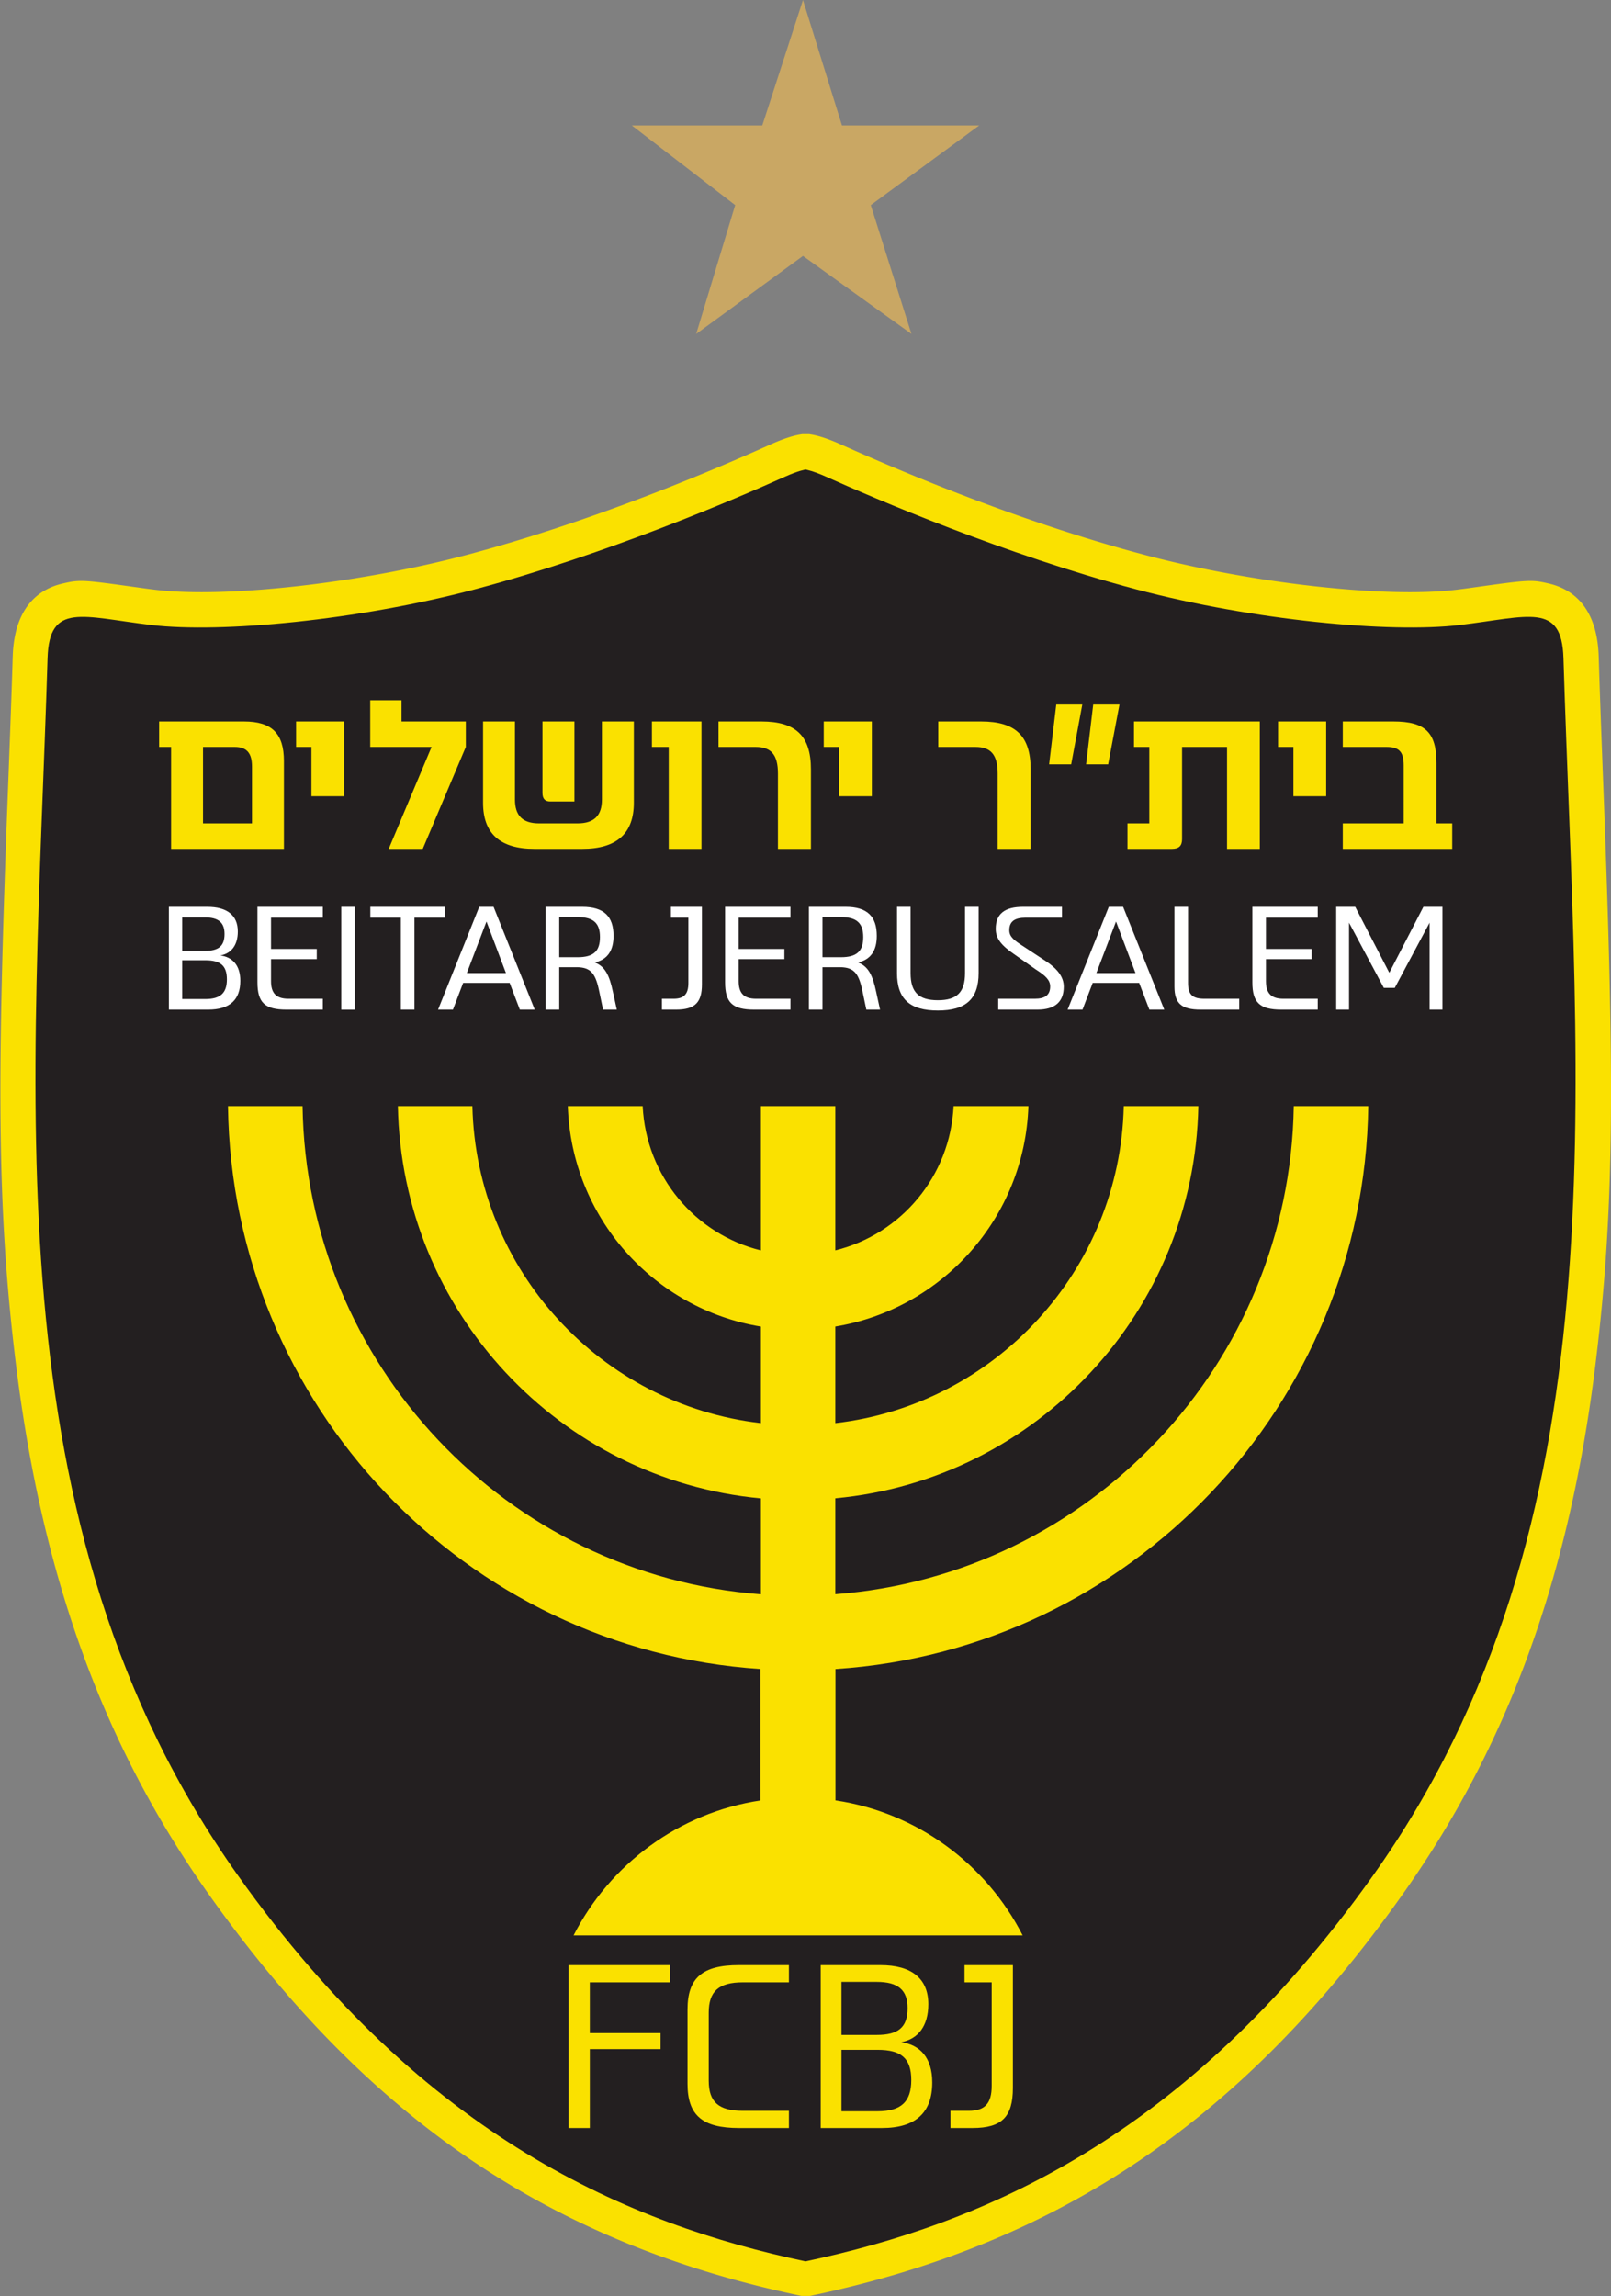 <svg xmlns="http://www.w3.org/2000/svg" viewBox="95.79 118.19 602.11 858.24"><rect x="95.79" y="118.19" width="602.11" height="858.24" fill="#808080" stroke="none"/><defs><clipPath id="a" clipPathUnits="userSpaceOnUse"><path d="M-521.28 309.138H73.998v-841.89H-521.28Z"/></clipPath><clipPath id="b" clipPathUnits="userSpaceOnUse"><path d="M-297.638 722.53h595.276v-841.89h-595.276Z"/></clipPath><clipPath id="c" clipPathUnits="userSpaceOnUse"><path d="M-296.925 88.644h595.276v-841.89h-595.276Z"/></clipPath><clipPath id="d" clipPathUnits="userSpaceOnUse"><path d="M-474.502 319.446h595.276v-841.89h-595.276Z"/></clipPath><clipPath id="e" clipPathUnits="userSpaceOnUse"><path d="M-470.837 342.84H124.44v-841.89h-595.276Z"/></clipPath><clipPath id="f" clipPathUnits="userSpaceOnUse"><path d="M-355.768 639.487h595.276v-841.89h-595.276Z"/></clipPath><clipPath id="g" clipPathUnits="userSpaceOnUse"><path d="M-305.993 535.509h595.276v-841.89h-595.276Z"/></clipPath></defs><path d="M0 0c-.65 17-.975 25.823-1.3 36.457-.436 14.298-7.781 19.013-13.866 20.451l-.136.032c-4.895 1.158-5.822 1.029-21.311-1.135l-.297-.042a221 221 0 0 0-4.519-.589c-19.771-2.353-57.194 1.845-87.05 9.765-32.845 8.71-64.556 21.682-85.368 31.027-3.166 1.425-5.98 2.372-8.138 2.742l-.669.114h-1.975l-.669-.114c-2.157-.369-4.972-1.317-8.134-2.74-20.817-9.348-52.526-22.319-85.373-31.029-29.852-7.921-67.276-12.118-87.048-9.765-1.439.171-2.894.362-4.521.59l-.297.041c-15.489 2.163-16.415 2.292-21.309 1.135l-.138-.032c-6.084-1.438-13.429-6.153-13.865-20.451-.325-10.634-.65-19.457-1.3-36.457-3.103-81.076-3.238-117.721 2.195-161.885 7.373-59.943 24.666-107.347 54.422-149.184 44.571-62.673 95.454-97.198 164.984-111.942l.821-.175h2.439l.82.175c69.531 14.744 120.414 49.269 164.984 111.942 29.757 41.837 47.05 89.241 54.423 149.184C3.237-117.721 3.103-81.076 0 0" clip-path="url(#a)" style="fill:#fae100;fill-opacity:1;fill-rule:nonzero;stroke:none" transform="matrix(1.333 0 0 -1.333 695.04 412.184)"/><path d="M0 0c49.283 10.451 106.592 34.313 159.01 108.022 70.198 98.696 57.247 219.094 53.503 341.526-.481 15.728-9.715 11.571-29.138 9.253-19.423-2.312-57.761 1.278-90.733 10.025-36.671 9.724-73.106 25.379-86.881 31.564C2.062 502.054 0 502.406 0 502.406s-2.062-.352-5.761-2.016c-13.775-6.185-50.209-21.84-86.881-31.564-32.966-8.747-71.31-12.337-90.733-10.025-19.423 2.318-28.657 6.475-29.137-9.253-3.745-122.432-16.696-242.83 53.502-341.526C-106.592 34.313-49.283 10.451 0 0" clip-path="url(#b)" style="fill:#231f20;fill-opacity:1;fill-rule:evenodd;stroke:none" transform="matrix(1.333 0 0 -1.333 396.85 963.373)"/><path d="m0 0-11.406-35.168H-48l28.99-22.337-10.93-36.119L0-71.762l30.416-21.862L19.01-57.505l30.416 22.337H10.931Z" clip-path="url(#c)" style="fill:#c9a764;fill-opacity:1;fill-rule:evenodd;stroke:none" transform="matrix(1.333 0 0 -1.333 395.9 118.192)"/><path d="M0 0v16.906c0 8.628-3.183 11.667-12.078 11.667h-14.191V21.43h12.249c3.531 0 4.829-1.312 4.829-5.18V0h-17.078v-7.149H4.414V0Zm-30.927 7.615v20.958h-13.484V21.43h4.299V7.615Zm-53.886 20.958V21.43h4.299V0h-6.122v-7.149h12.426c1.999 0 2.881.835 2.881 2.74V21.43h12.608V-7.149h9.191v35.722zm-11.429 4.76-1.999-16.784h6.184l3.178 16.784zm-10.359 0-2.004-16.784h6.184l3.121 16.784zm-16.434-40.482h9.243v22.328c0 9.348-4.237 13.394-13.833 13.394h-12.072V21.43h10.421c4.413 0 6.241-2.262 6.241-7.5zm-35.277 14.764v20.958h-13.484V21.43h4.299V7.615Zm-26.326-14.764h9.248v22.328c0 9.348-4.242 13.394-13.843 13.394h-12.072V21.43h10.421c4.419 0 6.246-2.262 6.246-7.5zm-21.439 0v35.722h-13.901V21.43h4.715V-7.149Zm-44.582 15.72c0-1.67.706-2.441 2.18-2.441h6.777v22.443h-8.957zm25.619 20.002h-8.952V6.666c0-4.467-2.18-6.666-6.833-6.666h-10.779c-4.647 0-6.771 2.199-6.771 6.666v21.907h-8.946v-22.8c0-8.576 4.709-12.922 14.424-12.922h13.365c9.72 0 14.492 4.346 14.492 12.922zm-68.732-35.722h9.543l12.073 28.579v7.143h-18.023v5.952h-8.775V21.43h17.197zm-12.482 14.764v20.958h-13.491V21.43h4.3V7.615ZM-332.107 0h-13.73v21.43h8.9c3.298 0 4.83-1.669 4.83-5.48zm-2.238 28.573h-23.798V21.43h3.354V-7.149h31.633v24.648c0 7.741-3.416 11.074-11.189 11.074" clip-path="url(#d)" style="fill:#fae100;fill-opacity:1;fill-rule:evenodd;stroke:none" transform="matrix(1.333 0 0 -1.333 632.67 425.928)"/><path d="m0 0-9.558-18.485L-19.115 0h-5.336v-28.817h3.599v24.374l9.761-18.282h3.061L1.737-4.443v-24.374h3.605V0Zm-29.623-3.046V0h-18.329v-21.16c0-5.681 2.066-7.657 8.109-7.657h10.22v3.046h-9.643c-3.395 0-4.878 1.52-4.878 4.938v6.177h12.823v2.843h-12.823v8.767zm-22.013-22.725h-9.761c-3.395 0-4.595 1.193-4.595 4.448V0H-69.8v-22.354c0-4.735 1.986-6.463 7.322-6.463h10.842zm-40.052 7.207 5.506 14.448 5.46-14.448zm14.854-10.253h4.182L-84.196 0h-4.012l-11.544-28.817h4.176l2.858 7.494h13.027zm-29.125 13.665-6.083 3.998c-2.898 1.852-4.058 2.838-4.058 4.611 0 2.466 1.528 3.497 4.556 3.497h10.213V0h-10.881c-5.087 0-7.696-1.892-7.696-6.177 0-2.759 1.658-4.69 5.132-7.077l6.078-4.285c2.694-1.723 4.057-2.962 4.057-4.775 0-2.427-1.448-3.457-4.306-3.457h-10.26v-3.046h11.007c4.889 0 7.367 2.179 7.367 6.424 0 2.799-1.861 5.101-5.126 7.241M-124.707 0h-3.808v-18.564c0-5.394-2.275-7.618-7.611-7.618-5.376 0-7.656 2.224-7.656 7.618V0h-3.808v-18.564c0-7.291 3.604-10.501 11.464-10.501 7.82 0 11.419 3.21 11.419 10.501zm-43.775-14.122v11.245h5.171c4.55 0 6.253-1.813 6.253-5.603 0-3.868-1.703-5.642-6.253-5.642zm15.057-9.757c-.99 4.775-2.269 7.207-5.081 8.276 3.553.823 5.245 3.334 5.245 7.456 0 5.472-2.682 8.147-8.765 8.147h-10.265v-28.817h3.809v11.897h5.053c3.882-.084 5.166-1.813 6.201-6.959l1.036-4.938h3.848zm-24.038 20.833V0h-18.329v-21.16c0-5.681 2.072-7.657 8.109-7.657h10.22v3.046h-9.637c-3.395 0-4.883 1.52-4.883 4.938v6.177h12.822v2.843h-12.822v8.767zM-202.288 0h-8.691v-3.046h4.889v-18.322c0-3.125-1.245-4.403-4.142-4.403h-3.266v-3.046h3.967c5.302 0 7.243 2.016 7.243 7.083zM-242.3-14.122v11.245h5.172c4.555 0 6.253-1.813 6.253-5.603 0-3.868-1.698-5.642-6.253-5.642zm15.063-9.757c-.996 4.775-2.275 7.207-5.087 8.276 3.559.823 5.251 3.334 5.251 7.456 0 5.472-2.688 8.147-8.771 8.147h-10.259v-28.817h3.803v11.897h5.053c3.887-.084 5.172-1.813 6.202-6.959l1.035-4.938h3.854zm-40.964 5.315 5.507 14.448 5.454-14.448zm14.855-10.253h4.181L-260.708 0h-4.018l-11.544-28.817h4.176l2.858 7.494h13.038zM-274.363 0h-20.897v-3.046h8.561v-25.771h3.808v25.771h8.528zm-29.046-28.823h3.803V0h-3.803zm-5.172 25.777V0h-18.329v-21.16c0-5.681 2.066-7.657 8.109-7.657h10.22v3.046h-9.643c-3.395 0-4.883 1.52-4.883 4.938v6.177h12.828v2.843h-12.828v8.767zm-32.94-22.809h-6.496v10.872h6.496c4.222 0 6.044-1.481 6.044-5.355 0-3.829-1.822-5.517-6.044-5.517m5.382 18.242c0-3.417-1.698-4.735-5.54-4.735h-6.338v9.386h6.338c3.842 0 5.54-1.441 5.54-4.651m-1.16-6.013c3.061.535 4.883 2.883 4.883 6.711 0 4.527-2.976 6.915-8.606 6.915h-10.718v-28.817h11.011c6.039 0 9.015 2.719 9.015 8.068 0 4.448-2.275 6.667-5.585 7.123" clip-path="url(#e)" style="fill:#fff;fill-opacity:1;fill-rule:evenodd;stroke:none" transform="matrix(1.333 0 0 -1.333 627.783 457.119)"/><path d="M0 0h-13.562v-4.83h7.618v-29.031c0-4.963-1.934-6.989-6.455-6.989h-5.111v-4.823h6.205C-3.035-45.673 0-42.478 0-34.453zm-37.923-40.977h-10.142v17.227h10.142c6.59 0 9.432-2.346 9.432-8.483 0-6.072-2.842-8.744-9.432-8.744m8.4 28.906c0-5.421-2.655-7.501-8.656-7.501h-9.886v14.869h9.886c6.001 0 8.656-2.279 8.656-7.368m-1.81-9.527c4.782.845 7.624 4.571 7.624 10.63C-23.709-3.787-28.36 0-37.152 0h-16.732v-45.673h17.186c9.438 0 14.089 4.305 14.089 12.788 0 7.049-3.556 10.57-8.724 11.287M-75.716-4.83h12.921V0h-14.027c-10.266 0-14.407-3.587-14.407-12.463v-20.814c0-8.809 4.141-12.396 14.407-12.396h14.027v4.823h-12.921c-6.789 0-9.563 2.484-9.563 8.424v19.113c0 5.939 2.774 8.483 9.563 8.483m-20.419 0V0h-28.428v-45.673h5.944v22.122h19.835v4.498h-19.835V-4.83Z" clip-path="url(#f)" style="fill:#fae100;fill-opacity:1;fill-rule:evenodd;stroke:none" transform="matrix(1.333 0 0 -1.333 474.357 852.65)"/><path d="M0 0v26.886c56.375 5.219 100.705 52.364 101.781 109.958H80.875C79.826 90.836 44.817 53.119 0 47.951v27.091c30.023 4.929 53.123 30.583 54.137 61.802h-20.98C32.21 117.199 18.454 100.939 0 96.396v40.448h-20.862V96.385c-18.442 4.52-32.204 20.809-33.151 40.459h-20.986c1.003-31.247 24.108-56.895 54.137-61.814V47.951c-44.823 5.134-79.843 42.862-80.897 88.893h-20.89c1.071-57.605 45.423-104.761 101.787-109.986V-.028c-71.123 5.339-127.425 64.483-128.513 136.872h-20.913c1.1-83.901 66.722-152.405 149.302-157.835v-36.842C-43.905-61.274-63.214-75.74-73.39-95.674H52.528C42.341-75.711 22.992-61.229.04-57.815v36.818c82.648 5.402 148.292 73.917 149.386 157.841h-20.89C127.442 64.483 71.135 5.328 0 0" clip-path="url(#g)" style="fill:#fae100;fill-opacity:1;fill-rule:evenodd;stroke:none" transform="matrix(1.333 0 0 -1.333 407.99 714.012)"/></svg>